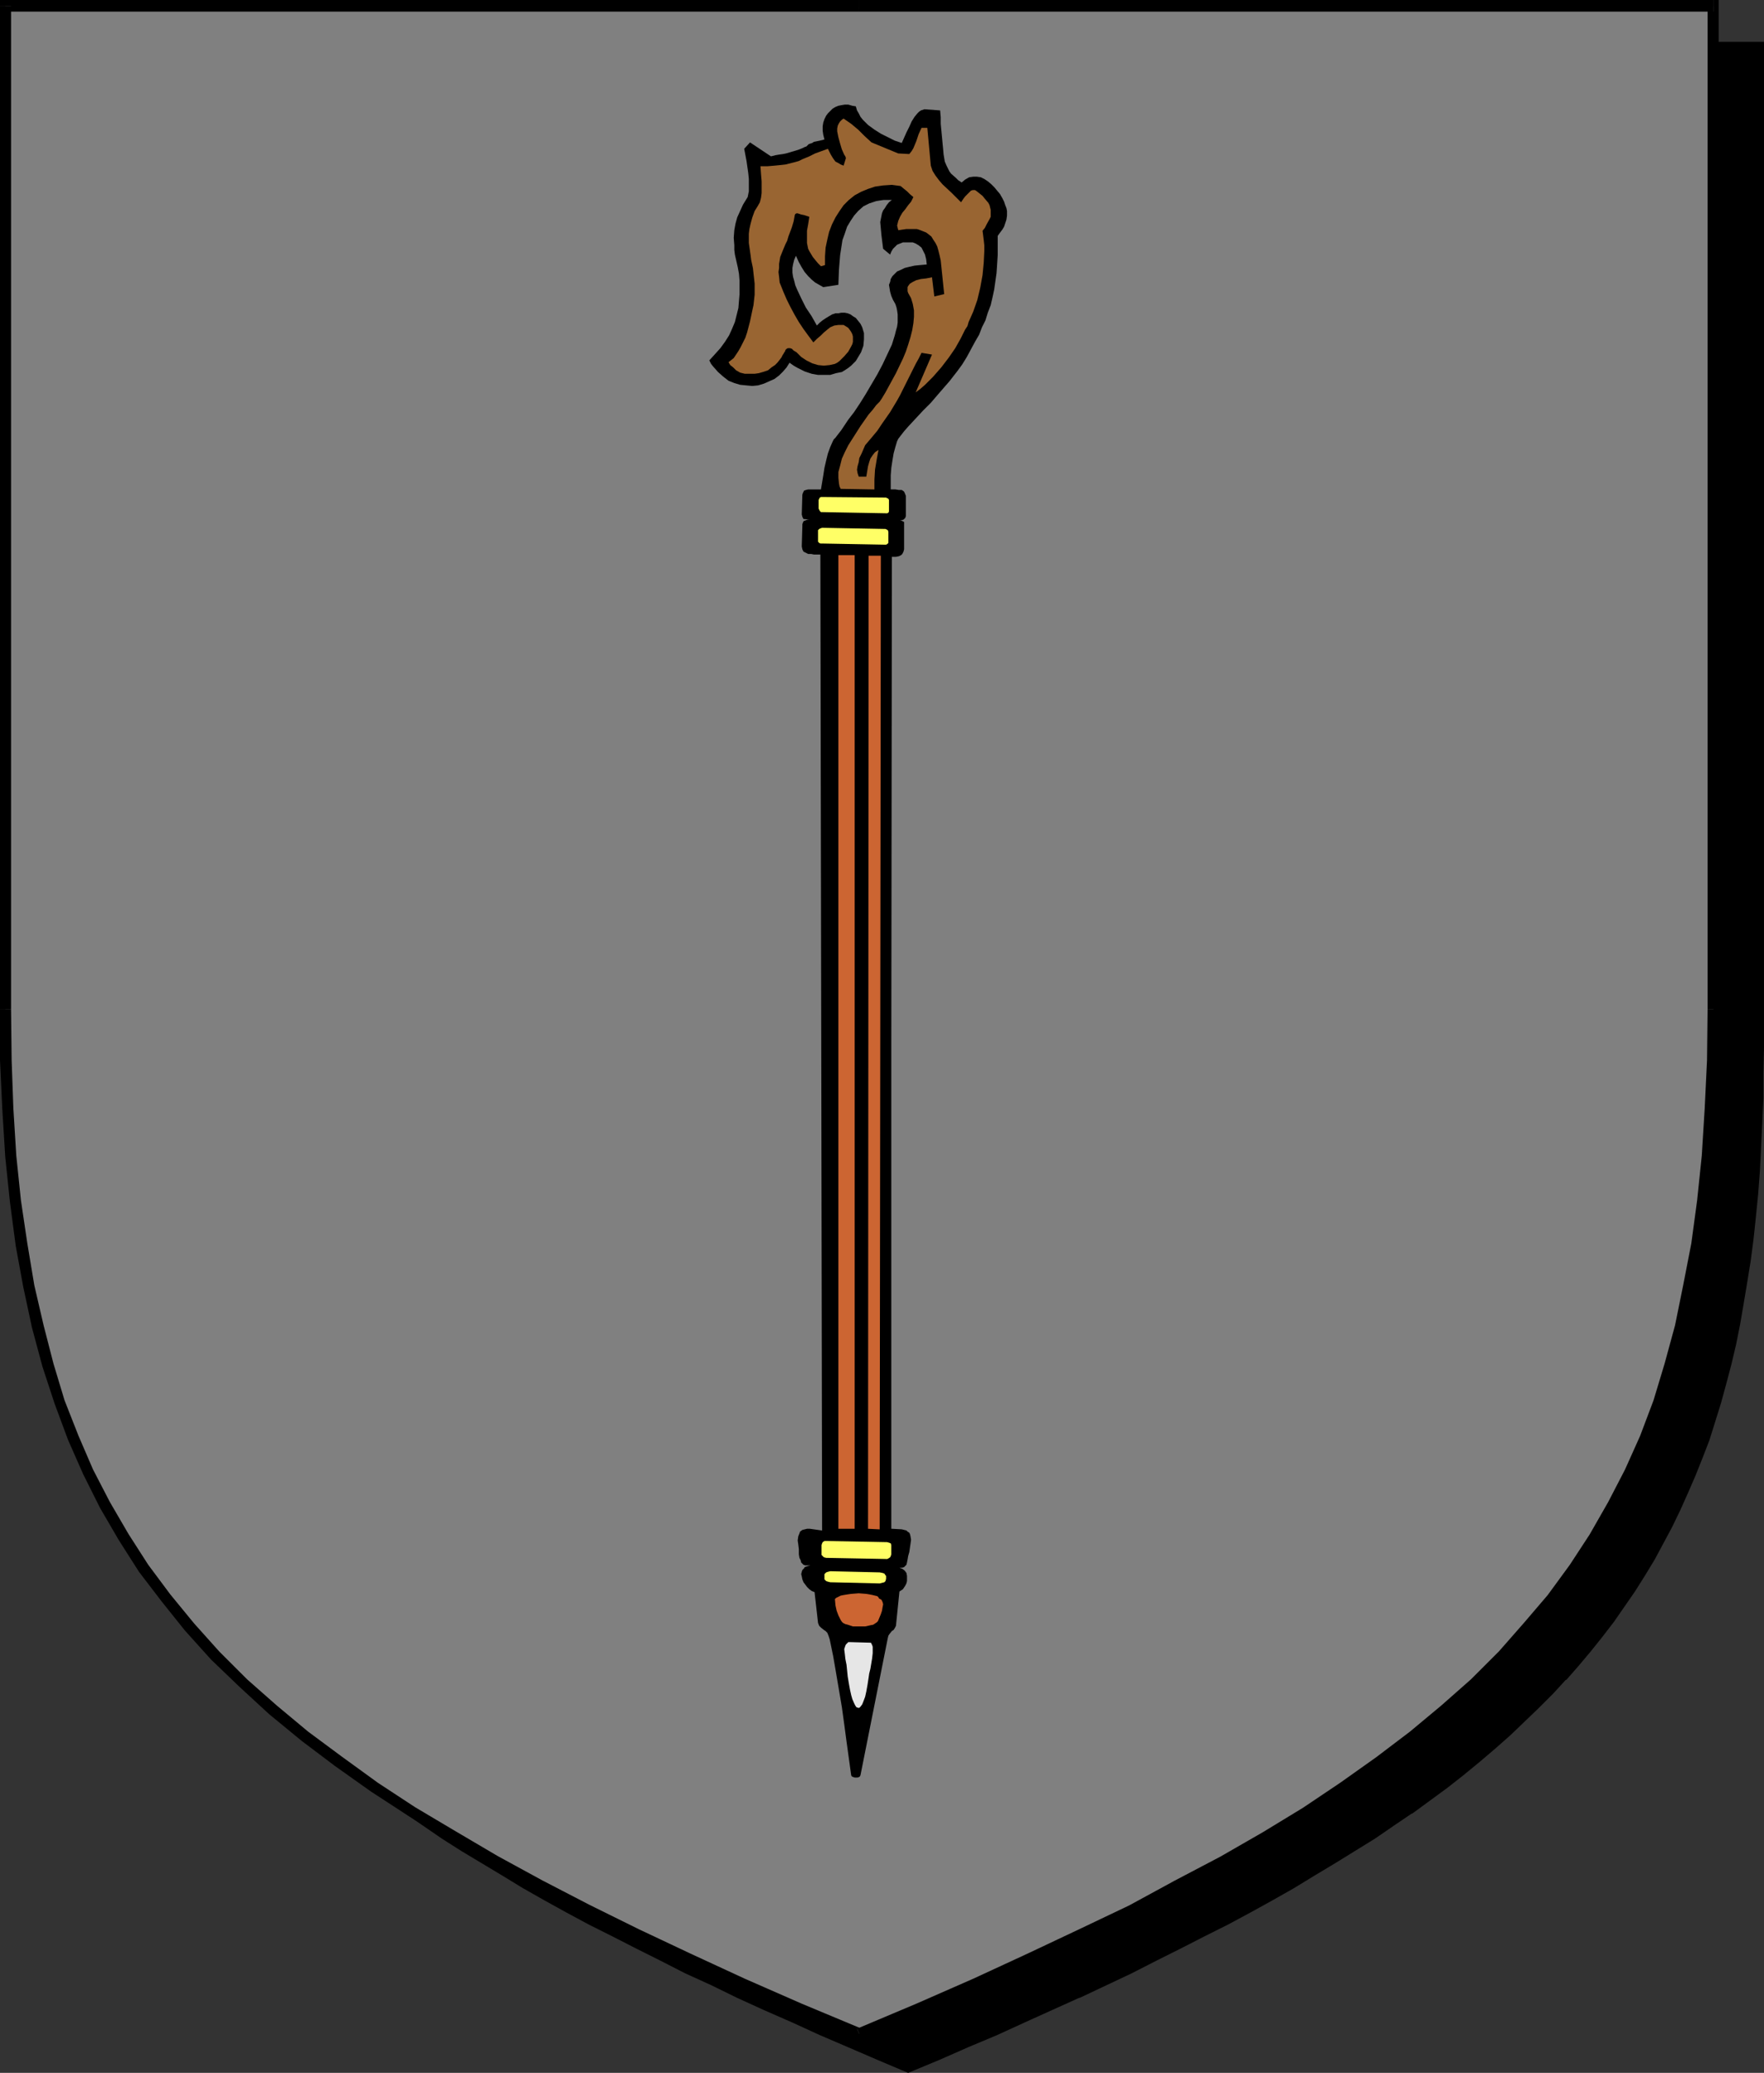 <?xml version="1.0" encoding="UTF-8" standalone="no"?>
<svg
   version="1.0"
   width="129.724mm"
   height="152.442mm"
   id="svg19"
   sodipodi:docname="Crosier.wmf"
   xmlns:inkscape="http://www.inkscape.org/namespaces/inkscape"
   xmlns:sodipodi="http://sodipodi.sourceforge.net/DTD/sodipodi-0.dtd"
   xmlns="http://www.w3.org/2000/svg"
   xmlns:svg="http://www.w3.org/2000/svg">
  <rect width="100%" height="100%" fill="#333333" stroke="none"/>
  <sodipodi:namedview
     id="namedview19"
     pagecolor="#ffffff"
     bordercolor="#000000"
     borderopacity="0.25"
     inkscape:showpageshadow="2"
     inkscape:pageopacity="0.0"
     inkscape:pagecheckerboard="0"
     inkscape:deskcolor="#d1d1d1"
     inkscape:document-units="mm" />
  <defs
     id="defs1">
    <pattern
       id="WMFhbasepattern"
       patternUnits="userSpaceOnUse"
       width="6"
       height="6"
       x="0"
       y="0" />
  </defs>
  <path
     style="fill:#000000;fill-opacity:1;fill-rule:evenodd;stroke:none"
     d="m 252.419,575.835 8.403,-3.555 8.08,-3.555 8.08,-3.393 7.757,-3.555 7.595,-3.393 7.595,-3.393 7.11,-3.393 7.272,-3.393 6.949,-3.555 6.787,-3.393 6.626,-3.231 6.464,-3.393 6.302,-3.393 6.141,-3.393 5.979,-3.393 5.818,-3.393 5.656,-3.555 5.494,-3.393 5.494,-3.393 5.171,-3.555 5.01,-3.393 4.848,-3.555 4.848,-3.555 4.686,-3.555 4.363,-3.716 4.363,-3.716 4.202,-3.555 4.04,-3.878 4.04,-3.716 3.717,-3.878 3.717,-3.878 3.394,-4.039 3.394,-4.039 3.232,-4.039 3.232,-4.039 2.909,-4.201 2.909,-4.362 2.747,-4.362 2.747,-4.362 2.424,-4.524 2.424,-4.524 2.262,-4.686 2.101,-4.686 2.101,-4.847 1.939,-4.847 1.778,-5.009 1.778,-5.17 1.454,-5.17 1.616,-5.332 1.293,-5.332 1.293,-5.493 1.131,-5.655 1.131,-5.655 0.97,-5.978 0.97,-5.978 0.646,-5.978 0.646,-6.301 0.646,-6.301 0.485,-6.463 0.485,-6.624 0.323,-6.624 0.162,-6.948 0.162,-6.948 0.162,-7.109 V 11.956 H 252.419 15.19 v 278.87 7.271 l 0.162,6.948 0.162,6.948 0.323,6.624 0.485,6.624 0.485,6.463 0.646,6.301 0.646,6.301 0.646,6.14 0.97,5.978 0.97,5.817 0.97,5.655 1.293,5.655 1.131,5.493 1.454,5.493 1.454,5.332 1.616,5.17 1.778,5.009 1.778,5.17 1.939,4.847 1.939,4.847 2.262,4.686 2.262,4.686 2.424,4.524 2.424,4.524 2.586,4.362 2.747,4.362 2.909,4.362 3.07,4.201 3.07,4.039 3.232,4.039 3.394,4.039 3.555,4.039 3.717,3.878 3.717,3.716 3.878,3.878 4.04,3.716 4.363,3.716 4.202,3.716 4.525,3.555 4.686,3.716 4.686,3.555 5.01,3.393 5.01,3.555 5.171,3.555 5.494,3.393 5.494,3.393 5.656,3.555 5.818,3.393 5.979,3.393 6.141,3.393 6.302,3.393 6.464,3.393 6.626,3.231 6.787,3.393 6.949,3.555 7.11,3.393 7.272,3.393 7.434,3.393 7.757,3.393 7.757,3.555 7.918,3.393 8.08,3.555 z"
     id="path1" />
  <path
     style="fill:#000000;fill-opacity:1;fill-rule:evenodd;stroke:none"
     d="m 252.419,576.158 8.565,-3.555 8.08,-3.555 8.08,-3.393 v 0 l 7.757,-3.555 15.029,-6.786 h 0.162 l 14.382,-6.786 6.949,-3.555 6.787,-3.393 6.626,-3.393 6.464,-3.231 6.302,-3.393 6.141,-3.393 5.979,-3.393 5.818,-3.555 5.656,-3.393 5.494,-3.393 5.494,-3.393 5.171,-3.555 5.01,-3.393 h 0.162 l 4.848,-3.555 4.848,-3.555 4.525,-3.555 4.525,-3.716 4.363,-3.716 4.202,-3.716 v 0 l 4.04,-3.878 3.878,-3.716 3.878,-3.878 3.555,-3.878 h 0.162 l 3.394,-3.878 3.394,-4.039 3.232,-4.039 3.232,-4.201 2.909,-4.201 v 0 l 2.909,-4.201 2.747,-4.362 2.747,-4.524 2.424,-4.524 2.424,-4.524 2.262,-4.686 v 0 l 2.101,-4.686 2.101,-4.847 v 0 l 1.939,-4.847 1.939,-5.009 1.616,-5.17 1.616,-5.17 1.454,-5.332 v 0 l 1.454,-5.493 1.293,-5.493 1.131,-5.655 0.97,-5.655 0.97,-5.817 0.97,-5.978 0.808,-6.14 0.646,-6.14 0.646,-6.463 v 0 l 0.485,-6.463 0.323,-6.624 0.323,-6.624 0.323,-6.948 v -6.948 l 0.162,-7.109 V 11.633 H 14.867 v 279.193 7.271 l 0.162,6.948 0.162,6.948 0.323,6.624 0.323,6.624 0.485,6.463 v 0.162 l 0.646,6.301 0.646,6.14 0.808,6.14 0.808,5.978 0.97,5.817 1.131,5.817 1.131,5.655 1.293,5.493 v 0 l 1.454,5.493 1.454,5.17 1.616,5.332 1.616,5.009 1.778,5.009 1.939,5.009 h 0.162 l 2.101,4.686 2.101,4.847 v 0 l 2.262,4.686 2.424,4.524 2.424,4.524 2.586,4.362 2.747,4.362 2.909,4.362 v 0 l 3.07,4.201 3.07,4.201 3.232,4.039 3.394,4.039 h 0.162 l 3.394,3.878 3.717,3.878 3.717,3.878 4.04,3.716 4.04,3.878 4.202,3.716 v 0 l 4.363,3.716 4.363,3.555 4.686,3.716 4.848,3.555 v 0 l 4.848,3.393 5.171,3.555 5.171,3.555 5.333,3.393 5.656,3.393 5.656,3.393 5.818,3.555 5.979,3.393 6.141,3.393 6.302,3.393 6.464,3.231 6.626,3.393 6.787,3.393 6.949,3.555 7.11,3.231 7.272,3.555 v 0 l 7.434,3.393 7.757,3.393 7.757,3.555 v 0 l 7.918,3.393 8.242,3.555 8.403,3.555 0.162,-0.808 -8.403,-3.555 -8.08,-3.393 -7.918,-3.555 v 0.162 l -7.918,-3.555 -7.595,-3.393 -7.434,-3.393 v 0 l -7.272,-3.393 -7.11,-3.393 -6.949,-3.555 -6.787,-3.231 -6.626,-3.393 -6.464,-3.393 -6.302,-3.393 -6.141,-3.393 -5.979,-3.393 -5.818,-3.393 -5.656,-3.555 -5.494,-3.393 -5.494,-3.393 -5.171,-3.555 -5.01,-3.555 -5.01,-3.393 h 0.162 l -4.848,-3.555 -4.525,-3.716 -4.525,-3.555 -4.363,-3.716 v 0.162 l -4.202,-3.716 -4.04,-3.878 -4.04,-3.716 -3.717,-3.878 -3.717,-3.878 -3.394,-3.878 v 0 l -3.394,-4.039 -3.232,-4.201 -3.07,-4.039 -3.07,-4.201 v 0.162 l -2.909,-4.362 -2.747,-4.362 -2.586,-4.362 -2.424,-4.524 -2.424,-4.524 -2.262,-4.686 v 0 l -2.262,-4.686 -2.101,-4.847 h 0.162 l -1.939,-4.847 -1.778,-5.009 -1.778,-5.17 -1.616,-5.17 -1.454,-5.332 -1.293,-5.332 v 0 l -1.293,-5.493 -1.293,-5.655 -0.97,-5.817 -0.97,-5.817 -0.808,-5.978 -0.808,-6.14 -0.646,-6.14 -0.646,-6.301 v 0 l -0.485,-6.463 -0.323,-6.624 -0.323,-6.624 -0.323,-6.948 -0.162,-6.948 V 290.826 11.956 l -0.323,0.485 H 489.971 l -0.485,-0.485 v 279.193 7.109 l -0.162,6.948 -0.162,6.948 -0.323,6.624 -0.485,6.624 -0.485,6.463 v 0 l -0.646,6.301 -0.646,6.14 -0.808,6.14 -0.808,5.978 -0.97,5.817 -1.131,5.817 -1.131,5.655 -1.293,5.332 -1.293,5.493 v -0.162 l -1.616,5.332 -1.616,5.17 -1.616,5.17 -1.778,5.009 -1.939,5.009 v 0 l -2.101,4.686 -2.101,4.847 v -0.162 l -2.262,4.686 -2.424,4.524 -2.424,4.524 -2.747,4.362 -2.747,4.362 -2.747,4.362 v -0.162 l -3.07,4.201 -3.232,4.201 -3.232,4.039 -3.394,4.039 -3.394,3.878 v 0 l -3.555,3.878 -3.878,3.878 -3.878,3.716 -4.04,3.878 v 0 l -4.202,3.555 -4.363,3.716 -4.525,3.716 -4.525,3.555 -4.848,3.555 -4.848,3.555 v 0 l -5.01,3.555 -5.333,3.393 -5.333,3.393 -5.494,3.393 -5.656,3.555 -5.818,3.393 -5.979,3.393 -6.141,3.393 -6.302,3.393 -6.464,3.393 -6.626,3.393 -6.787,3.231 -7.11,3.555 -14.382,6.786 h 0.162 l -15.19,6.786 -7.757,3.555 v -0.162 l -7.918,3.555 -8.242,3.393 -8.403,3.555 h 0.323 z"
     id="path2" />
  <path
     style="fill:#808080;fill-opacity:1;fill-rule:evenodd;stroke:none"
     d="m 238.683,565.333 8.403,-3.555 8.242,-3.555 7.918,-3.393 7.757,-3.555 7.595,-3.393 7.595,-3.393 7.272,-3.393 7.11,-3.393 6.949,-3.393 6.787,-3.393 6.626,-3.393 6.464,-3.393 6.302,-3.393 6.141,-3.393 5.979,-3.393 5.818,-3.393 5.656,-3.393 5.656,-3.555 5.333,-3.393 5.171,-3.555 5.01,-3.393 5.01,-3.555 4.686,-3.555 4.686,-3.555 4.525,-3.716 4.363,-3.555 4.04,-3.716 4.202,-3.878 3.878,-3.716 3.717,-3.878 3.717,-3.878 3.555,-3.878 3.394,-4.039 3.232,-4.201 3.07,-4.039 3.07,-4.201 2.747,-4.362 2.909,-4.362 2.586,-4.362 2.586,-4.524 2.262,-4.524 2.262,-4.686 2.262,-4.686 1.939,-4.847 1.939,-4.847 1.778,-5.009 1.778,-5.17 1.616,-5.17 1.454,-5.332 1.293,-5.332 1.293,-5.493 1.293,-5.655 1.131,-5.817 0.97,-5.817 0.808,-5.978 0.808,-6.14 0.646,-6.14 0.485,-6.301 0.646,-6.463 0.323,-6.624 0.323,-6.786 0.323,-6.786 v -7.109 l 0.162,-7.109 V 1.616 H 238.683 1.454 V 280.485 287.594 l 0.162,7.109 0.323,6.786 0.323,6.786 0.323,6.624 0.485,6.463 0.646,6.301 0.646,6.14 0.646,6.14 0.97,5.978 0.97,5.817 1.131,5.817 1.131,5.655 1.293,5.332 1.293,5.493 1.454,5.332 1.616,5.17 1.778,5.17 1.778,5.009 1.939,4.847 2.101,4.847 2.101,4.686 2.262,4.686 2.424,4.524 2.424,4.524 2.586,4.362 2.909,4.362 2.747,4.362 3.07,4.039 3.07,4.201 3.232,4.039 3.555,4.039 3.394,3.878 3.717,4.039 3.717,3.716 4.04,3.878 4.04,3.716 4.04,3.716 4.363,3.716 4.525,3.555 4.686,3.716 4.686,3.555 4.848,3.393 5.171,3.555 5.171,3.555 5.333,3.393 5.656,3.393 5.656,3.555 5.818,3.231 5.979,3.555 6.141,3.393 6.302,3.393 6.464,3.393 6.626,3.231 6.787,3.555 6.949,3.393 7.11,3.393 7.272,3.393 7.434,3.393 7.595,3.393 7.918,3.555 7.918,3.393 8.242,3.555 z"
     id="path3" />
  <path
     style="fill:#000000;fill-opacity:1;fill-rule:evenodd;stroke:none"
     d="m 474.619,280.485 -0.162,14.218 -0.646,13.41 -0.808,13.087 -1.293,12.441 -1.616,11.956 -2.262,11.633 -2.262,11.148 -2.909,10.664 -3.07,10.179 -3.717,9.856 -4.202,9.371 -4.686,9.048 -5.171,9.048 -5.494,8.402 -6.141,8.402 -6.626,7.755 -6.949,7.917 -7.757,7.755 -8.242,7.271 -8.726,7.271 -9.373,7.109 -10.019,7.109 -10.342,6.948 -11.15,6.786 -11.797,6.786 -12.605,6.624 -12.766,6.948 -13.898,6.624 -14.382,6.786 -15.029,6.948 -15.837,6.947 -16.483,6.948 1.293,2.908 16.322,-7.109 15.837,-6.948 15.19,-6.786 14.382,-6.948 13.736,-6.624 13.251,-6.786 12.443,-6.786 11.797,-6.786 11.312,-7.109 10.666,-6.948 10.019,-6.947 9.211,-7.109 9.05,-7.432 8.242,-7.594 7.757,-7.594 7.434,-7.917 6.464,-8.079 6.302,-8.402 5.656,-8.725 5.171,-9.048 4.686,-9.371 4.202,-9.533 3.717,-10.017 3.394,-10.34 2.909,-10.825 2.424,-11.31 2.101,-11.471 1.616,-12.279 1.293,-12.441 0.808,-13.087 0.808,-13.733 v -14.218 z"
     id="path4" />
  <path
     style="fill:#000000;fill-opacity:1;fill-rule:evenodd;stroke:none"
     d="m 476.235,3.231 -1.616,-1.616 V 280.485 h 3.07 V 1.616 L 476.235,0 l 1.454,1.616 V 0 h -1.454 z"
     id="path5" />
  <path
     style="fill:#000000;fill-opacity:1;fill-rule:evenodd;stroke:none"
     d="M 238.683,3.231 H 476.235 V 0 H 238.683 Z"
     id="path6" />
  <path
     style="fill:#000000;fill-opacity:1;fill-rule:evenodd;stroke:none"
     d="M 3.07,1.616 1.454,3.231 H 238.683 V 0 H 1.454 L 0,1.616 1.454,0 H 0 v 1.616 z"
     id="path7" />
  <path
     style="fill:#000000;fill-opacity:1;fill-rule:evenodd;stroke:none"
     d="M 3.07,280.485 V 1.616 H 0 V 280.485 Z"
     id="path8" />
  <path
     style="fill:#000000;fill-opacity:1;fill-rule:evenodd;stroke:none"
     d="m 238.198,563.879 h 1.293 l -16.645,-6.948 -15.837,-6.947 -15.029,-6.948 -14.382,-6.786 -13.736,-6.786 -13.09,-6.786 -12.443,-6.786 -11.797,-6.948 -11.15,-6.624 -10.342,-6.786 -10.019,-7.271 -9.373,-6.948 -8.726,-7.271 -8.242,-7.271 -7.757,-7.755 -6.949,-7.755 -6.626,-8.079 -6.141,-8.24 -5.494,-8.563 -5.171,-8.886 -4.686,-9.048 -4.04,-9.371 -3.878,-9.856 -3.07,-10.179 L 12.12,368.379 9.534,357.231 7.595,345.598 5.818,333.642 4.525,321.201 3.717,308.114 3.232,294.704 3.07,280.485 H 0 v 14.218 l 0.646,13.733 0.808,13.087 1.293,12.441 1.616,12.279 2.101,11.471 2.424,11.31 2.909,10.825 3.394,10.34 3.717,10.017 4.202,9.533 4.686,9.371 5.171,8.886 5.656,8.886 6.302,8.24 6.464,8.079 7.272,8.079 7.918,7.594 8.242,7.594 9.05,7.432 9.211,6.948 10.019,7.109 10.666,6.948 11.312,6.948 11.797,6.786 12.443,6.947 13.251,6.624 13.736,6.786 14.382,6.948 15.029,6.786 15.998,6.948 16.483,7.109 h 1.293 -1.293 l 0.485,0.323 0.808,-0.323 z"
     id="path9" />
  <path
     style="fill:#000000;fill-opacity:1;fill-rule:evenodd;stroke:none"
     d="m 236.582,493.435 -1.293,-9.371 -0.646,-4.847 -0.646,-4.686 -1.616,-9.533 -0.808,-4.686 -0.97,-4.686 -0.162,-0.485 -0.162,-0.485 -0.323,-0.808 -0.485,-0.485 -0.485,-0.323 -0.808,-0.646 -0.485,-0.485 -0.323,-0.808 -0.97,-8.563 -0.808,-0.323 -0.646,-0.485 -0.646,-0.646 -0.485,-0.646 -0.485,-0.646 -0.323,-0.808 -0.162,-0.808 -0.162,-0.646 0.162,-0.646 0.162,-0.485 0.485,-0.485 0.162,-0.323 0.485,-0.162 0.485,-0.162 0.646,-0.162 h -0.808 -0.646 l -0.485,-0.162 -0.323,-0.323 -0.323,-0.323 -0.162,-0.646 -0.323,-0.646 -0.162,-0.969 v -1.454 l -0.162,-1.293 -0.162,-1.131 0.162,-1.131 0.323,-0.808 0.162,-0.485 0.646,-0.485 0.646,-0.162 0.646,-0.162 h 0.808 l 3.394,0.485 -0.485,-271.276 h -1.778 l -0.808,-0.162 h -0.808 l -0.646,-0.323 -0.646,-0.323 -0.323,-0.646 -0.162,-0.808 0.162,-5.655 v -0.485 l 0.162,-0.485 0.162,-0.323 0.162,-0.162 h 0.162 l 0.323,-0.162 0.485,-0.162 h 0.646 l -1.454,-0.162 h -0.323 l -0.162,-0.323 -0.162,-0.323 -0.162,-0.646 0.162,-5.493 0.162,-0.485 0.162,-0.323 0.162,-0.323 0.485,-0.162 0.646,-0.162 h 0.808 2.747 l 0.323,-1.939 0.323,-1.939 0.323,-2.1 0.485,-2.1 0.485,-1.939 0.646,-1.777 0.646,-1.454 0.323,-0.646 0.485,-0.485 0.485,-0.646 1.131,-1.454 0.646,-0.969 1.293,-1.939 1.616,-2.1 1.616,-2.424 1.616,-2.585 1.616,-2.747 1.616,-2.747 1.454,-2.747 1.293,-2.747 1.293,-2.747 0.808,-2.585 0.323,-1.293 0.323,-1.131 0.162,-1.131 v -1.293 -0.969 l -0.162,-1.131 -0.162,-0.808 -0.323,-0.969 -0.646,-1.131 -0.485,-1.131 -0.323,-1.131 -0.162,-0.969 -0.162,-0.969 0.323,-0.808 0.162,-0.808 0.485,-0.808 0.646,-0.646 0.646,-0.646 1.131,-0.485 0.97,-0.485 1.293,-0.323 1.454,-0.323 1.616,-0.162 1.778,-0.162 -0.162,-1.454 -0.323,-1.293 -0.485,-0.969 -0.485,-0.969 -0.808,-0.646 -0.808,-0.485 -0.808,-0.323 h -0.97 -0.808 -0.97 l -0.808,0.323 -0.808,0.323 -0.646,0.646 -0.485,0.485 -0.485,0.808 -0.323,0.808 -1.939,-1.616 -0.485,-3.878 -0.162,-1.777 -0.162,-1.777 0.323,-1.616 0.162,-0.808 0.323,-0.808 0.485,-0.646 0.485,-0.808 0.646,-0.808 0.808,-0.646 h -1.131 -1.131 l -1.131,0.162 -0.97,0.162 -0.97,0.323 -0.97,0.323 -1.616,0.808 -1.454,1.293 -1.131,1.293 -0.97,1.454 -0.97,1.616 -0.646,1.939 -0.646,1.777 -0.323,2.1 -0.323,2.1 -0.323,4.039 -0.162,4.201 -4.202,0.646 -2.262,-1.293 -0.97,-0.808 -0.97,-0.969 -0.97,-1.131 -0.808,-1.293 -0.808,-1.454 -0.808,-1.777 -0.485,1.131 -0.323,1.293 -0.162,0.969 v 1.293 l 0.162,1.131 0.323,1.131 0.323,1.293 0.485,1.131 1.131,2.424 1.293,2.585 1.616,2.424 1.454,2.585 0.808,-0.808 0.808,-0.646 0.97,-0.646 0.808,-0.485 0.808,-0.485 0.97,-0.323 h 0.808 l 0.808,-0.162 h 0.97 l 0.808,0.162 0.808,0.323 0.646,0.485 0.808,0.485 0.646,0.808 0.646,0.808 0.485,0.969 0.485,1.616 v 1.777 l -0.162,1.777 -0.646,1.777 -0.97,1.616 -0.485,0.808 -0.646,0.646 -0.646,0.646 -0.808,0.646 -0.97,0.646 -0.808,0.485 -1.616,0.323 -1.616,0.485 h -1.616 -1.778 l -1.778,-0.323 -0.97,-0.323 -0.97,-0.323 -0.97,-0.485 -0.97,-0.485 -1.131,-0.646 -1.131,-0.808 -0.808,1.293 -0.97,1.131 -1.131,1.131 -1.293,0.969 -1.454,0.646 -1.454,0.646 -1.616,0.485 -1.616,0.162 -1.778,-0.162 -1.616,-0.162 -1.616,-0.485 -1.616,-0.646 -1.454,-1.131 -1.454,-1.293 -1.293,-1.454 -0.646,-0.808 -0.485,-0.969 1.616,-1.777 1.454,-1.616 1.293,-1.777 1.131,-1.777 0.808,-1.777 0.808,-1.939 0.485,-1.939 0.485,-1.939 0.162,-1.939 0.162,-1.939 v -1.939 -1.777 l -0.162,-1.939 -0.323,-1.777 -0.808,-3.555 -0.162,-1.293 v -1.293 l -0.162,-2.1 0.162,-2.1 0.323,-1.777 0.485,-1.777 0.808,-1.777 0.808,-1.777 1.293,-2.1 0.323,-1.616 v -1.616 -1.777 l -0.162,-1.616 -0.485,-3.393 -0.646,-3.393 1.616,-1.777 5.818,3.878 1.293,-0.323 0.97,-0.162 1.131,-0.162 0.808,-0.162 1.616,-0.485 1.131,-0.323 0.97,-0.323 0.808,-0.323 0.646,-0.323 0.485,-0.162 0.646,-0.646 0.97,-0.323 0.485,-0.323 0.808,-0.162 0.808,-0.162 1.293,-0.323 -0.323,-1.293 -0.162,-1.131 v -1.293 l 0.162,-0.969 0.323,-0.969 0.485,-0.969 0.485,-0.646 0.646,-0.646 0.646,-0.646 0.808,-0.485 0.808,-0.323 0.808,-0.162 0.97,-0.162 h 0.97 l 1.131,0.323 0.97,0.162 0.323,1.131 0.485,0.808 0.485,0.969 0.646,0.808 1.454,1.454 1.778,1.293 1.778,1.131 1.939,0.969 1.939,0.969 1.939,0.646 1.293,-2.908 0.808,-1.616 0.646,-1.454 0.808,-1.293 0.808,-0.969 0.485,-0.485 0.485,-0.323 0.485,-0.162 0.485,-0.162 4.363,0.323 0.162,1.939 v 1.777 l 0.323,3.393 0.323,3.393 0.162,1.777 0.323,1.939 0.485,1.131 0.485,0.969 0.323,0.646 0.485,0.646 1.293,1.131 0.646,0.646 0.97,0.646 0.97,-0.808 1.131,-0.646 1.131,-0.162 h 0.97 l 1.131,0.162 0.97,0.485 0.97,0.646 0.97,0.808 0.808,0.808 0.808,0.969 0.808,0.969 0.646,1.131 0.485,0.969 0.323,0.969 0.323,0.808 0.162,0.808 v 1.293 l -0.162,1.131 -0.323,0.969 -0.323,0.969 -0.485,0.808 -0.485,0.646 -0.485,0.646 -0.323,0.485 v 2.747 2.585 l -0.162,2.585 -0.162,2.424 -0.323,2.262 -0.323,2.262 -0.485,2.262 -0.485,2.1 -0.808,2.1 -0.646,2.1 -0.97,1.939 -0.808,2.1 -1.131,1.939 -1.131,2.1 -1.131,2.1 -1.293,2.1 -1.293,1.777 -1.131,1.454 -1.131,1.454 -1.131,1.293 -2.101,2.424 -1.939,2.262 -1.131,1.131 -0.97,0.969 -2.101,2.262 -2.101,2.262 -1.131,1.293 -1.131,1.454 -0.485,0.646 -0.323,0.646 -0.485,1.616 -0.485,1.777 -0.323,1.939 -0.323,2.1 -0.162,2.1 v 1.939 1.939 h 1.293 l 0.97,0.162 h 0.808 l 0.485,0.323 0.162,0.162 0.162,0.323 0.323,0.808 v 5.655 l -0.162,0.485 -0.323,0.323 -0.162,0.162 -0.485,0.162 h -0.485 -0.485 0.485 l 0.485,0.162 0.323,0.162 0.323,0.162 v 0.323 0.646 5.17 0.808 0.646 l -0.162,0.646 -0.323,0.646 -0.323,0.323 -0.646,0.323 -0.808,0.162 h -1.131 l -0.162,135.072 v 135.072 l 2.909,0.162 0.646,0.162 0.646,0.162 0.323,0.323 0.485,0.323 0.162,0.323 0.162,0.646 0.162,0.969 -0.162,1.131 -0.162,1.131 -0.162,1.131 -0.323,1.131 -0.162,0.969 -0.162,0.808 -0.162,0.646 -0.323,0.323 -0.323,0.323 -0.485,0.162 h -0.323 -0.485 l 0.808,0.323 0.646,0.485 0.485,0.646 0.162,0.808 v 0.808 0.646 l -0.162,0.646 -0.323,0.646 -0.323,0.485 -0.323,0.485 -0.485,0.323 -0.485,0.323 -0.97,9.533 -0.323,0.646 -0.323,0.485 -0.485,0.323 -0.646,0.808 -0.323,0.485 -0.162,0.646 -0.162,0.808 -7.434,37.323 -0.162,0.323 -0.162,0.162 -0.485,0.162 h -0.808 l -0.485,-0.162 -0.323,-0.162 z"
     id="path10" />
  <path
     style="fill:#e6e6e6;fill-opacity:1;fill-rule:evenodd;stroke:none"
     d="m 235.613,465.968 -0.323,-3.231 -0.323,-1.616 -0.162,-1.454 -0.162,-1.293 0.162,-0.485 0.162,-0.485 0.162,-0.323 0.323,-0.323 0.323,-0.323 h 0.646 l 5.656,0.162 0.162,0.323 0.162,0.323 0.162,0.485 v 0.485 1.293 l -0.162,1.454 -0.485,2.908 -0.323,1.293 -0.162,1.131 -0.323,2.1 -0.323,1.777 -0.323,1.454 -0.485,1.293 -0.323,0.808 -0.485,0.646 -0.323,0.323 h -0.323 l -0.485,-0.162 -0.323,-0.485 -0.323,-0.646 -0.485,-1.131 -0.323,-1.131 -0.323,-1.454 -0.323,-1.777 z"
     id="path11" />
  <path
     style="fill:#cc6532;fill-opacity:1;fill-rule:evenodd;stroke:none"
     d="m 241.269,424.929 3.232,0.162 0.323,-270.63 h -3.394 z"
     id="path12" />
  <path
     style="fill:#cc6532;fill-opacity:1;fill-rule:evenodd;stroke:none"
     d="M 233.027,424.929 V 154.299 h 4.525 v 270.63 z"
     id="path13" />
  <path
     style="fill:#cc6532;fill-opacity:1;fill-rule:evenodd;stroke:none"
     d="m 233.673,450.295 -0.646,-1.293 -0.485,-1.293 -0.323,-1.454 -0.162,-1.777 0.323,-0.323 0.646,-0.323 0.646,-0.323 0.808,-0.162 0.97,-0.162 1.131,-0.162 2.101,-0.162 2.101,0.162 0.97,0.162 0.808,0.162 0.646,0.162 0.646,0.162 0.323,0.323 0.162,0.323 0.646,0.323 0.323,0.646 0.162,0.646 -0.162,0.808 -0.162,0.969 -0.323,0.969 -0.808,1.939 -0.323,0.323 -0.485,0.323 -0.485,0.323 -0.808,0.162 -1.454,0.323 h -1.616 -1.778 l -1.454,-0.485 -0.646,-0.162 -0.646,-0.323 -0.323,-0.323 z"
     id="path14" />
  <path
     style="fill:#ffff66;fill-opacity:1;fill-rule:evenodd;stroke:none"
     d="m 228.664,138.142 17.614,0.162 0.323,0.162 0.323,0.162 0.162,0.323 v 0.323 2.585 0.323 l -0.162,0.323 -0.323,0.162 h -0.323 l -17.776,-0.323 h -0.323 l -0.323,-0.323 -0.162,-0.323 -0.162,-0.323 v -2.424 l 0.162,-0.323 0.162,-0.323 0.323,-0.162 z"
     id="path15" />
  <path
     style="fill:#ffff66;fill-opacity:1;fill-rule:evenodd;stroke:none"
     d="m 228.502,146.706 17.614,0.323 0.323,0.162 0.323,0.162 0.162,0.485 v 0.323 2.424 0.323 l -0.323,0.323 -0.323,0.162 h -0.323 l -17.614,-0.323 h -0.323 l -0.323,-0.162 -0.323,-0.323 v -0.323 -2.424 -0.485 l 0.323,-0.323 0.323,-0.162 z"
     id="path16" />
  <path
     style="fill:#ffff66;fill-opacity:1;fill-rule:evenodd;stroke:none"
     d="m 230.765,436.724 13.736,0.323 0.808,0.162 0.485,0.162 0.323,0.485 0.162,0.162 v 0.323 0.485 l -0.162,0.646 -0.323,0.323 -0.646,0.162 -0.646,0.162 -13.736,-0.323 -0.646,-0.162 -0.485,-0.162 -0.485,-0.485 v -0.485 -0.485 -0.485 l 0.485,-0.485 0.485,-0.162 z"
     id="path17" />
  <path
     style="fill:#ffff66;fill-opacity:1;fill-rule:evenodd;stroke:none"
     d="m 229.633,428.322 16.968,0.323 0.485,0.162 0.485,0.162 0.162,0.485 v 0.323 2.262 l -0.162,0.485 -0.162,0.323 -0.485,0.323 -0.323,0.162 -16.968,-0.323 -0.646,-0.162 -0.323,-0.323 -0.323,-0.323 v -0.485 -2.262 l 0.162,-0.485 0.162,-0.323 0.485,-0.323 z"
     id="path18" />
  <path
     style="fill:#996532;fill-opacity:1;fill-rule:evenodd;stroke:none"
     d="m 233.673,135.88 -0.323,-0.646 -0.162,-0.808 -0.162,-1.616 v -1.616 l 0.485,-1.777 0.485,-1.939 0.808,-1.777 0.97,-1.939 1.131,-1.777 2.262,-3.555 1.131,-1.616 1.131,-1.616 1.131,-1.293 0.97,-1.293 0.97,-0.969 0.646,-0.969 0.97,-1.616 0.97,-1.777 1.939,-3.555 1.939,-4.039 0.808,-1.939 0.646,-1.939 0.646,-2.1 0.485,-1.939 0.323,-1.939 0.162,-1.777 v -1.777 l -0.323,-1.777 -0.485,-1.616 -0.808,-1.454 -0.162,-0.485 v -1.131 l 0.162,-0.323 0.485,-0.646 0.808,-0.485 0.97,-0.485 1.293,-0.323 1.454,-0.162 1.616,-0.323 0.646,5.332 2.747,-0.646 -0.97,-9.371 -0.323,-1.454 -0.323,-1.293 -0.323,-1.131 -0.485,-0.969 -0.646,-0.969 -0.485,-0.808 -0.808,-0.646 -0.646,-0.485 -0.808,-0.323 -0.808,-0.323 -0.97,-0.323 h -0.97 -0.97 -0.97 l -1.131,0.162 -1.131,0.162 -0.162,-0.646 -0.162,-0.646 0.162,-0.646 0.162,-0.646 0.485,-1.131 0.646,-1.131 0.808,-0.969 0.808,-1.131 0.808,-0.969 0.646,-1.293 -0.97,-0.808 -0.808,-0.808 -0.808,-0.646 -0.97,-0.808 -2.424,-0.323 -2.424,0.162 -2.262,0.323 -1.939,0.646 -1.939,0.808 -1.778,0.969 -1.616,1.293 -1.454,1.454 -1.131,1.616 -1.131,1.777 -0.97,1.939 -0.808,2.1 -0.485,2.1 -0.485,2.262 -0.162,2.424 v 2.424 l -1.131,0.323 -0.808,-0.808 -0.808,-0.969 -0.646,-0.808 -0.485,-0.808 -0.485,-0.808 -0.323,-0.646 -0.323,-1.616 v -1.616 -1.777 l 0.323,-1.777 0.323,-2.1 -1.454,-0.485 -0.808,-0.162 -0.485,-0.162 -0.485,-0.162 h -0.323 l -0.323,0.162 -0.162,0.323 -0.323,1.777 -0.485,1.616 -0.485,1.293 -0.485,1.293 -0.323,1.131 -0.485,0.969 -0.808,1.939 -0.646,1.616 -0.323,1.939 v 1.131 l -0.162,1.131 0.162,1.293 0.162,1.616 0.97,2.424 0.97,2.262 1.131,2.262 1.131,2.1 1.131,1.939 1.293,1.939 1.293,1.777 1.454,1.939 0.97,-0.969 1.131,-0.969 0.808,-0.808 0.97,-0.808 0.808,-0.646 1.131,-0.485 1.131,-0.162 h 0.808 0.646 l 0.808,0.485 0.485,0.323 0.485,0.646 0.323,0.485 0.323,0.646 0.162,0.646 v 0.646 0.808 l -0.162,0.646 -0.323,0.646 -0.808,1.454 -1.131,1.293 -1.293,1.293 -0.646,0.485 -0.646,0.323 -1.454,0.323 -1.616,0.162 -1.616,-0.162 -1.616,-0.485 -1.616,-0.808 -1.454,-0.969 -1.293,-1.293 -0.808,-0.485 -0.485,-0.485 -0.485,-0.162 h -0.485 -0.162 l -0.323,0.162 -0.323,0.323 -0.162,0.485 -0.162,0.162 -0.162,0.323 -0.323,0.485 -0.323,0.646 -0.485,0.646 -0.646,0.808 -0.646,0.646 -0.97,0.646 -0.97,0.808 -1.454,0.485 -1.131,0.323 -1.131,0.162 h -0.97 -0.97 -0.808 l -1.293,-0.323 -1.131,-0.646 -0.808,-0.808 -0.808,-0.646 -0.485,-0.808 0.646,-0.485 0.808,-0.646 0.646,-0.969 0.646,-0.969 0.646,-1.131 0.646,-1.293 0.646,-1.293 0.485,-1.454 0.808,-3.07 0.646,-3.07 0.323,-1.454 0.162,-1.454 0.162,-1.454 v -1.293 -1.777 l -0.162,-1.454 -0.162,-1.454 -0.162,-1.454 -0.485,-2.262 -0.162,-1.293 -0.162,-1.131 -0.323,-2.262 v -1.131 -1.454 l 0.162,-1.293 0.323,-1.454 0.485,-1.777 0.646,-1.777 0.808,-1.293 0.646,-1.131 0.323,-1.293 0.162,-1.293 v -1.454 -1.777 l -0.162,-1.939 -0.162,-2.262 h 1.939 l 1.939,-0.162 1.616,-0.162 1.454,-0.162 1.293,-0.323 1.293,-0.323 1.131,-0.323 0.97,-0.485 1.939,-0.808 1.616,-0.808 1.778,-0.646 1.778,-0.646 0.485,0.969 0.323,0.646 0.485,0.808 0.323,0.485 0.485,0.646 0.646,0.323 0.808,0.485 0.808,0.323 0.646,-2.1 -0.162,-0.485 -0.323,-0.485 -0.646,-1.454 -0.485,-1.616 -0.485,-1.777 -0.323,-1.616 v -0.808 l 0.162,-0.808 0.323,-0.646 0.323,-0.485 0.485,-0.485 0.485,-0.323 2.101,1.454 1.939,1.616 1.778,1.777 1.939,1.777 7.434,3.07 3.07,0.162 0.646,-0.808 0.485,-0.808 0.808,-1.939 0.646,-1.939 0.808,-1.777 h 1.616 l 0.97,10.502 0.485,1.454 0.808,1.293 0.97,1.293 0.97,1.131 2.586,2.424 1.293,1.293 1.293,1.293 0.646,-0.969 0.485,-0.646 0.646,-0.646 0.485,-0.485 0.485,-0.485 0.485,-0.162 h 0.646 l 0.485,0.323 0.808,0.646 0.808,0.646 0.646,0.808 0.97,1.131 0.323,0.646 0.162,0.646 0.162,0.646 v 1.293 0.646 l -0.323,0.646 -0.808,1.454 -0.485,0.969 -0.646,0.808 0.162,1.293 0.162,1.293 0.162,1.454 v 1.616 l -0.162,3.231 -0.323,3.393 -0.646,3.555 -0.808,3.393 -1.131,3.231 -0.646,1.454 -0.646,1.454 -0.323,1.131 -0.646,0.969 -0.646,1.293 -0.646,1.293 -1.454,2.585 -1.778,2.585 -2.101,2.747 -2.262,2.585 -2.262,2.262 -1.293,1.131 -1.293,0.969 4.525,-10.502 -2.909,-0.485 -0.808,1.616 -0.808,1.454 -1.454,2.908 -1.454,2.908 -1.454,2.908 -0.808,1.454 -0.97,1.616 -0.97,1.616 -1.131,1.616 -1.131,1.616 -1.293,1.939 -1.616,1.939 -1.778,2.1 -0.97,2.262 -0.646,1.293 -0.162,1.131 -0.323,1.131 -0.162,0.969 0.162,0.969 0.323,0.969 h 2.101 l 0.162,-0.969 0.162,-0.969 0.162,-0.969 0.323,-1.131 0.323,-0.969 0.646,-0.969 0.646,-0.808 0.97,-0.646 -0.485,2.585 -0.485,2.908 -0.162,2.747 v 1.454 1.293 z"
     id="path19" />
</svg>
